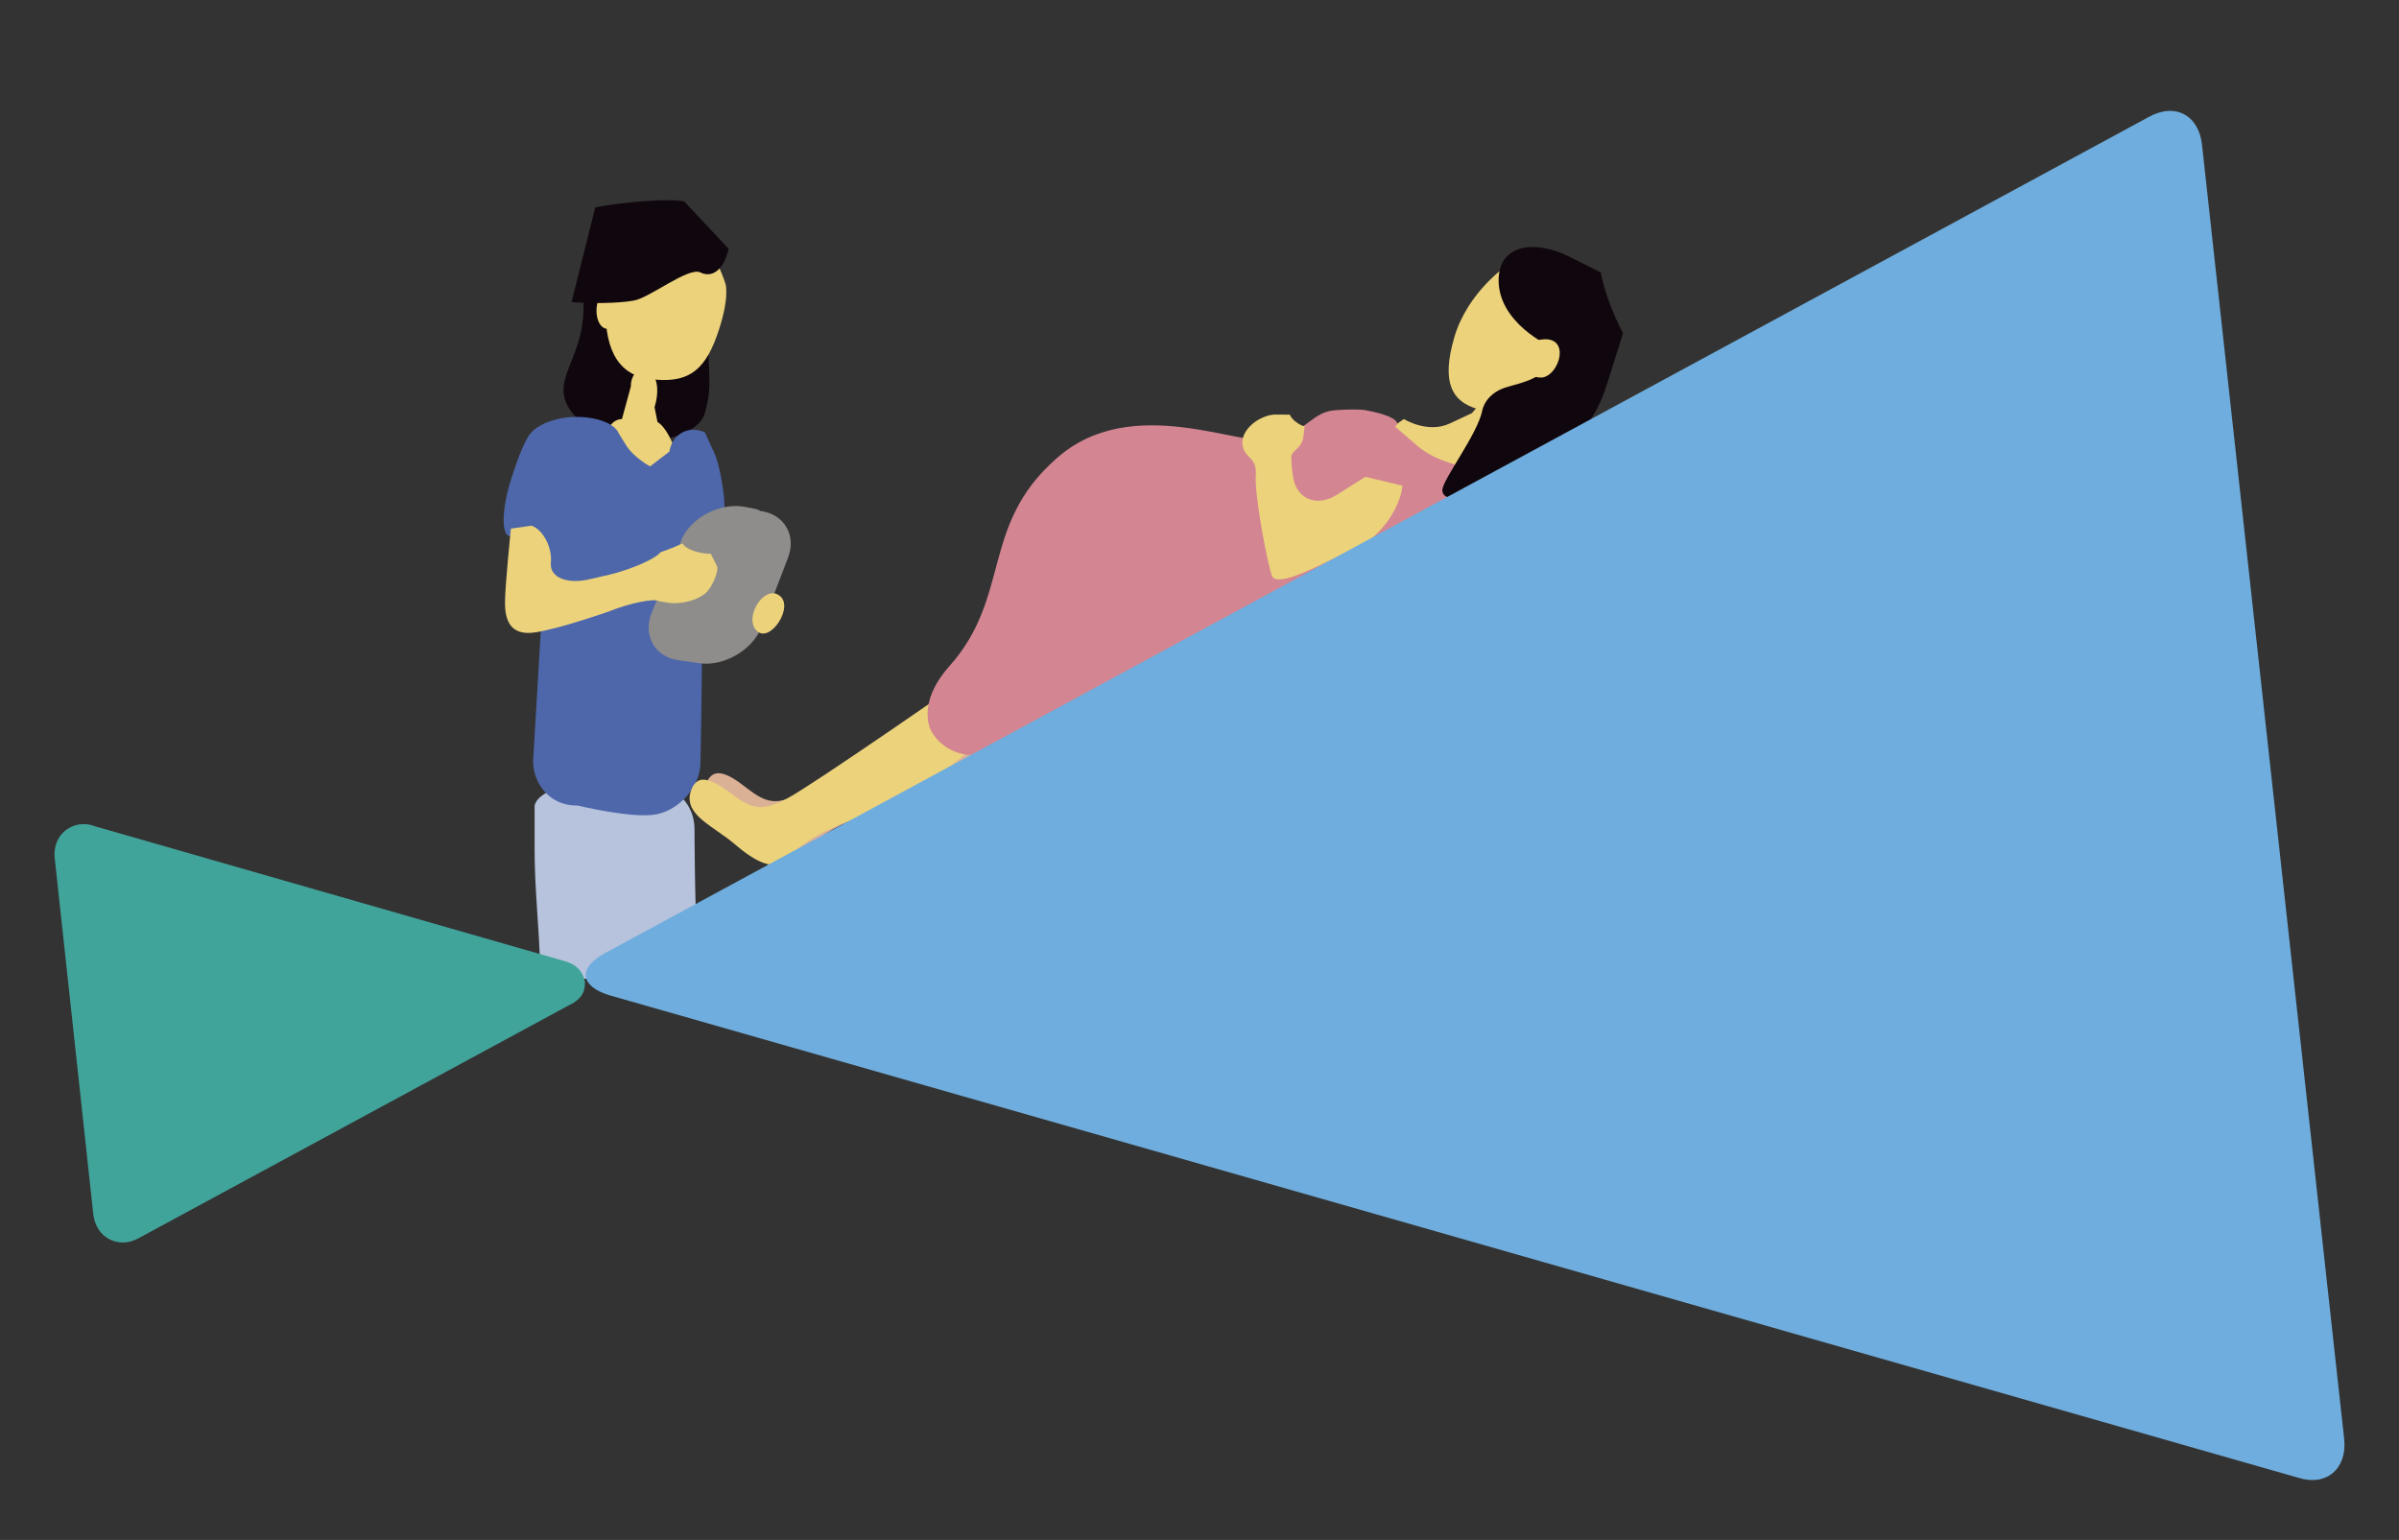 <?xml version="1.0" encoding="utf-8"?>
<!-- Generator: Adobe Illustrator 27.1.1, SVG Export Plug-In . SVG Version: 6.00 Build 0)  -->
<svg version="1.1" id="レイヤー_1" xmlns="http://www.w3.org/2000/svg" xmlns:xlink="http://www.w3.org/1999/xlink" x="0px"
	 y="0px" viewBox="0 0 162 104" style="enable-background:new 0 0 162 104;" xml:space="preserve">
<rect x="0" y="0" width="162" height="104" fill="#333333" stroke="none"/>
<style type="text/css">
	.st0{clip-path:url(#SVGID_00000090260346307953240610000016731359360978994828_);}
	.st1{fill:#D7D9CE;}
	.st2{fill:#EAECE2;}
	.st3{fill:#B7C2DC;}
	.st4{fill:#10060D;}
	.st5{fill:#ECD27B;}
	.st6{fill:#4D67AA;}
	.st7{fill:#8F8D8B;}
	.st8{fill:#DBB196;}
	.st9{fill:#D38592;}
	.st10{fill:#6EADDD;}
	.st11{fill:#41A49B;}
</style>
<g>
	<g>
		<defs>
			<rect id="SVGID_1_" x="12.5" y="4" width="51.8" height="62.1"/>
		</defs>
		<clipPath id="SVGID_00000005959428062346134480000012132429117424123308_">
			<use xlink:href="#SVGID_1_"  style="overflow:visible;"/>
		</clipPath>
		<g style="clip-path:url(#SVGID_00000005959428062346134480000012132429117424123308_);">
			<path class="st1" d="M42.7,82.8c0,0-0.4,1.9,0.2,2.3s3.4,0.8,5,0.6s2.5-0.6,2.5-1.1s-1.7-0.7-2.6-1.1s-1.2-1.2-1.9-1.2
				S44.1,83.8,42.7,82.8z"/>
			<path class="st2" d="M37.5,83.2c0,0-0.4,2.2,0.2,2.7s3.9,0.9,5.8,0.7s2.9-0.6,2.9-1.3s-1.9-0.9-3-1.3c-1.1-0.4-1.4-1.4-2.2-1.4
				S39.1,84.4,37.5,83.2z"/>
			<path class="st3" d="M38.8,83.1c-0.7,0.2-1.4-1-1.5-2.6c0,0-0.7-11.1-0.8-14.6c-0.1-3.6-0.4-5.7-0.4-8.6v-2.9
				c0.2-0.8,1.6-1.4,3.3-1.4h4.5c1.7,0,3,1.3,3,3c0,0,0,4.7,0.2,8.4c0.2,3.7-0.5,14.9-0.5,14.9c-0.1,1.6-0.5,2.9-1,2.8l-1.3,0.3
				l-1.3,0.3c-0.3,0.2-0.6-1.1-0.6-2.7l-0.3-14.2c0-1.7-0.1-1.7-0.1,0l-0.1,14C41.9,81.5,39.5,82.9,38.8,83.1L38.8,83.1z"/>
			<path class="st4" d="M43.9,17.8c-1.5-0.7-3.5-1-4.4-0.6L39.4,21c-0.1,3.7-2.7,4.9-0.4,7.3s8,1.7,8.6-0.4c0.6-2.2,0.1-2.7,0.3-5.3
				C48,19.9,43.9,17.8,43.9,17.8z"/>
			<path class="st5" d="M46.4,14.8c0.9,0.8,2.1,2.8,2.6,4.4c0,0,0.3,1-0.6,3.5c-0.9,2.5-2.1,3.2-4.5,2.9c-2.4-0.3-3.1-2.4-3-5.1
				c0.1-2.7,1.4-4.7,3.4-5.2L46.4,14.8L46.4,14.8z"/>
			<path class="st5" d="M42.1,20.2c0,0-0.6-1.2-1.4-0.4s-0.4,2.9,0.7,2.3 M40.7,31.3c-0.2-1.6,0.4-3,1.3-3l0.3-1.1l0.3-1.1
				c0-0.8,0.5-1.3,1.1-1.1s0.9,1.2,0.5,2.5l0.1,0.5l0.1,0.5c0.7,0.4,1.4,2.1,1.7,3.7c0,0,0,0.3-2.7,0.2
				C40.8,32.2,40.7,31.3,40.7,31.3z"/>
			<path class="st6" d="M43.9,31.5c0,0-1.1-0.6-1.6-1.4l-0.5-0.8c-0.3-0.8-1.9-1.3-3.6-1.1c0,0-1.7,0.2-2.4,1.1s-1.5,3.8-1.5,3.8
				c-0.4,1.6-0.4,3,0.1,3.1s2.5,1.6,2.3,3.3l-0.7,11.9c0,1.6,1.2,3,2.9,3c0,0,0,0,0.1,0c0,0,3.7,0.9,5.3,0.6s3-1.9,3-3.5
				c0,0,0.1-5,0.1-7.3s0.1-3.7,0.1-3.7c0.1-1.6,0.5-3.2,0.9-3.4s0.6-1.8,0.5-3.4c0,0-0.2-2.3-0.8-3.4l-0.5-1.1
				c-1.1-0.5-2.2,0.1-2.4,1.3L43.9,31.5z"/>
			<path class="st7" d="M50.1,34.2C48.5,34,46.6,35,46,36.5l-2,4.9c-0.6,1.5,0.2,3,1.9,3.2l1.4,0.2c1.6,0.2,3.5-0.9,4.1-2.4l1.8-4.7
				c0.6-1.5-0.2-3-1.9-3.2C51.4,34.4,50.1,34.2,50.1,34.2z"/>
			<path class="st5" d="M34.5,35.7c0,0-0.4,3.9-0.4,5s0.3,2.3,2.1,2s4.9-1.4,4.9-1.4c1.5-0.6,3.1-0.9,3.4-0.7l0.6,0.1
				c0.6,0.1,1.7,0,2.5-0.6c0.4-0.3,1-1.5,0.8-1.9l-0.4-0.8c-0.8,0-1.7-0.3-1.9-0.7L45.4,37l-0.8,0.3c-0.3,0.4-1.8,1.1-3.4,1.5
				l-1.3,0.3c-1.6,0.4-2.8-0.1-2.7-1.1s-0.5-2.2-1.3-2.5C35.9,35.5,34.5,35.7,34.5,35.7z M52.6,40.2c-1-0.7-2.4,1.5-1.5,2.4
				S53.7,40.9,52.6,40.2z"/>
		</g>
	</g>
	<path class="st8" d="M66.4,45.3c0,0-10.5,7.3-12.2,8.2c-1.7,0.9-2.4,0.8-3.8-0.3s-2.4-1.5-2.8,0s1.6,2.2,3,3.4s2.7,1.9,3.6,1
		s1.9-1.7,4-2.5c2.1-0.8,6.8-3.2,8.4-5s6.4-3,6.4-3"/>
	<path class="st5" d="M65.4,45.7c0,0-10.5,7.3-12.2,8.2c-1.7,0.9-2.4,0.8-3.8-0.3c-1.4-1-2.4-1.5-2.8,0c-0.3,1.5,1.6,2.2,3,3.4
		s2.7,1.9,3.6,1c0.8-0.9,1.9-1.7,4-2.5s6.8-3.2,8.4-5c1.6-1.8,6.4-3,6.4-3 M94.8,28.3c0,0,1.6,1,3.1,0.3l1.5-0.7
		c0.7-0.9,1.9-1.5,2.8-1.4s0.4,1.1-1,2c0,0-0.2,0.2-0.9,1.5s-2.3,3.1-5,4.4C92.6,35.7,89.8,31.6,94.8,28.3z"/>
	<path class="st5" d="M101.8,17.9c0,0-2.7,1.8-3.6,4.9s-0.1,4.3,1.5,4.8c1.7,0.4,4.8,0.6,6.2-2.2c1.5-2.7,1.7-5.1,0.3-6.3
		C104.9,17.9,102.9,17.7,101.8,17.9z"/>
	<path class="st9" d="M99.5,31.6c0,0-2.3-0.2-3.8-1.5l-1.5-1.3c0.5-0.3-0.3-0.8-2-1.1c0,0-0.4-0.1-2,0c-1.6,0.1-1.9,1.4-4.1,2
		c-2.2,0.6-9.7-3.3-14.8,1.3c-5.1,4.5-3,9.3-7.2,14c-2.3,2.6-1.2,4.4-1.2,4.4c0.8,1.4,2.6,2,4.1,1.3c0,0,26.5-13.4,28.9-14.9
		S99,32.5,99.5,31.6z"/>
	<path class="st4" d="M104.7,23.4c0,0-3.6-1.6-3.5-4.6c0.1-2.4,2.6-2.6,4.9-1.4l2,1c0.2,1.2,0.9,3,1.5,4.1l-1.1,3.5
		c-1.1,3.5-3.1,4.3-5.9,5.7l-2.8,1.5c-1.3,0.6-2.4,0.6-2.4-0.1s2.4-3.8,2.7-5.4c0,0,0.2-1.2,1.8-1.6
		C103.7,25.6,104.7,25.3,104.7,23.4z"/>
	<path class="st5" d="M103,24.9c0,0,0.2,0.6,1.1,0.6c1.3-0.1,2.2-3.4-0.7-2.4 M92.2,32.2l-1.9,1.2c-1.4,0.9-2.8,0.3-3-1.3
		c0,0-0.1-0.7-0.1-1.2s0.6-0.5,0.8-1.3l0.1-0.8c-0.4-0.1-0.9-0.5-1-0.8L86,28c-1,0.1-2.2,1-2.1,2s1,0.8,0.9,2.1s0.8,6.1,1.1,6.8
		c0.3,0.7,2.4-0.3,4.4-1.3l2-1c1.2-0.8,2.3-2.5,2.4-3.8L92.2,32.2L92.2,32.2z"/>
	<path class="st10" d="M158.3,97.2c0.2,2-1.2,3.2-3.1,2.6L41.1,67.2c-1.9-0.6-2.1-1.8-0.3-2.8L145.1,7.9c1.8-1,3.4-0.1,3.6,1.9
		L158.3,97.2L158.3,97.2z"/>
	<path class="st11" d="M6.3,82L3.7,58c-0.1-0.8,0.2-1.5,0.7-1.9s1.2-0.6,2-0.3l31.7,9.1c1.1,0.3,1.3,1,1.4,1.4c0,0.4,0,1.1-1.1,1.6
		l-29,15.7C8.7,84,8,84,7.4,83.7C6.8,83.4,6.4,82.8,6.3,82z"/>
	<path class="st4" d="M38.6,20.4c1.2,0.1,3.1,0.1,4.2-0.1s3.7-2.3,4.5-1.9s1.6-0.2,1.9-1.6l-1.5-1.6l-1.5-1.6c-1-0.2-3.8,0-6,0.4
		l-0.8,3.2L38.6,20.4L38.6,20.4z"/>
</g>
</svg>
